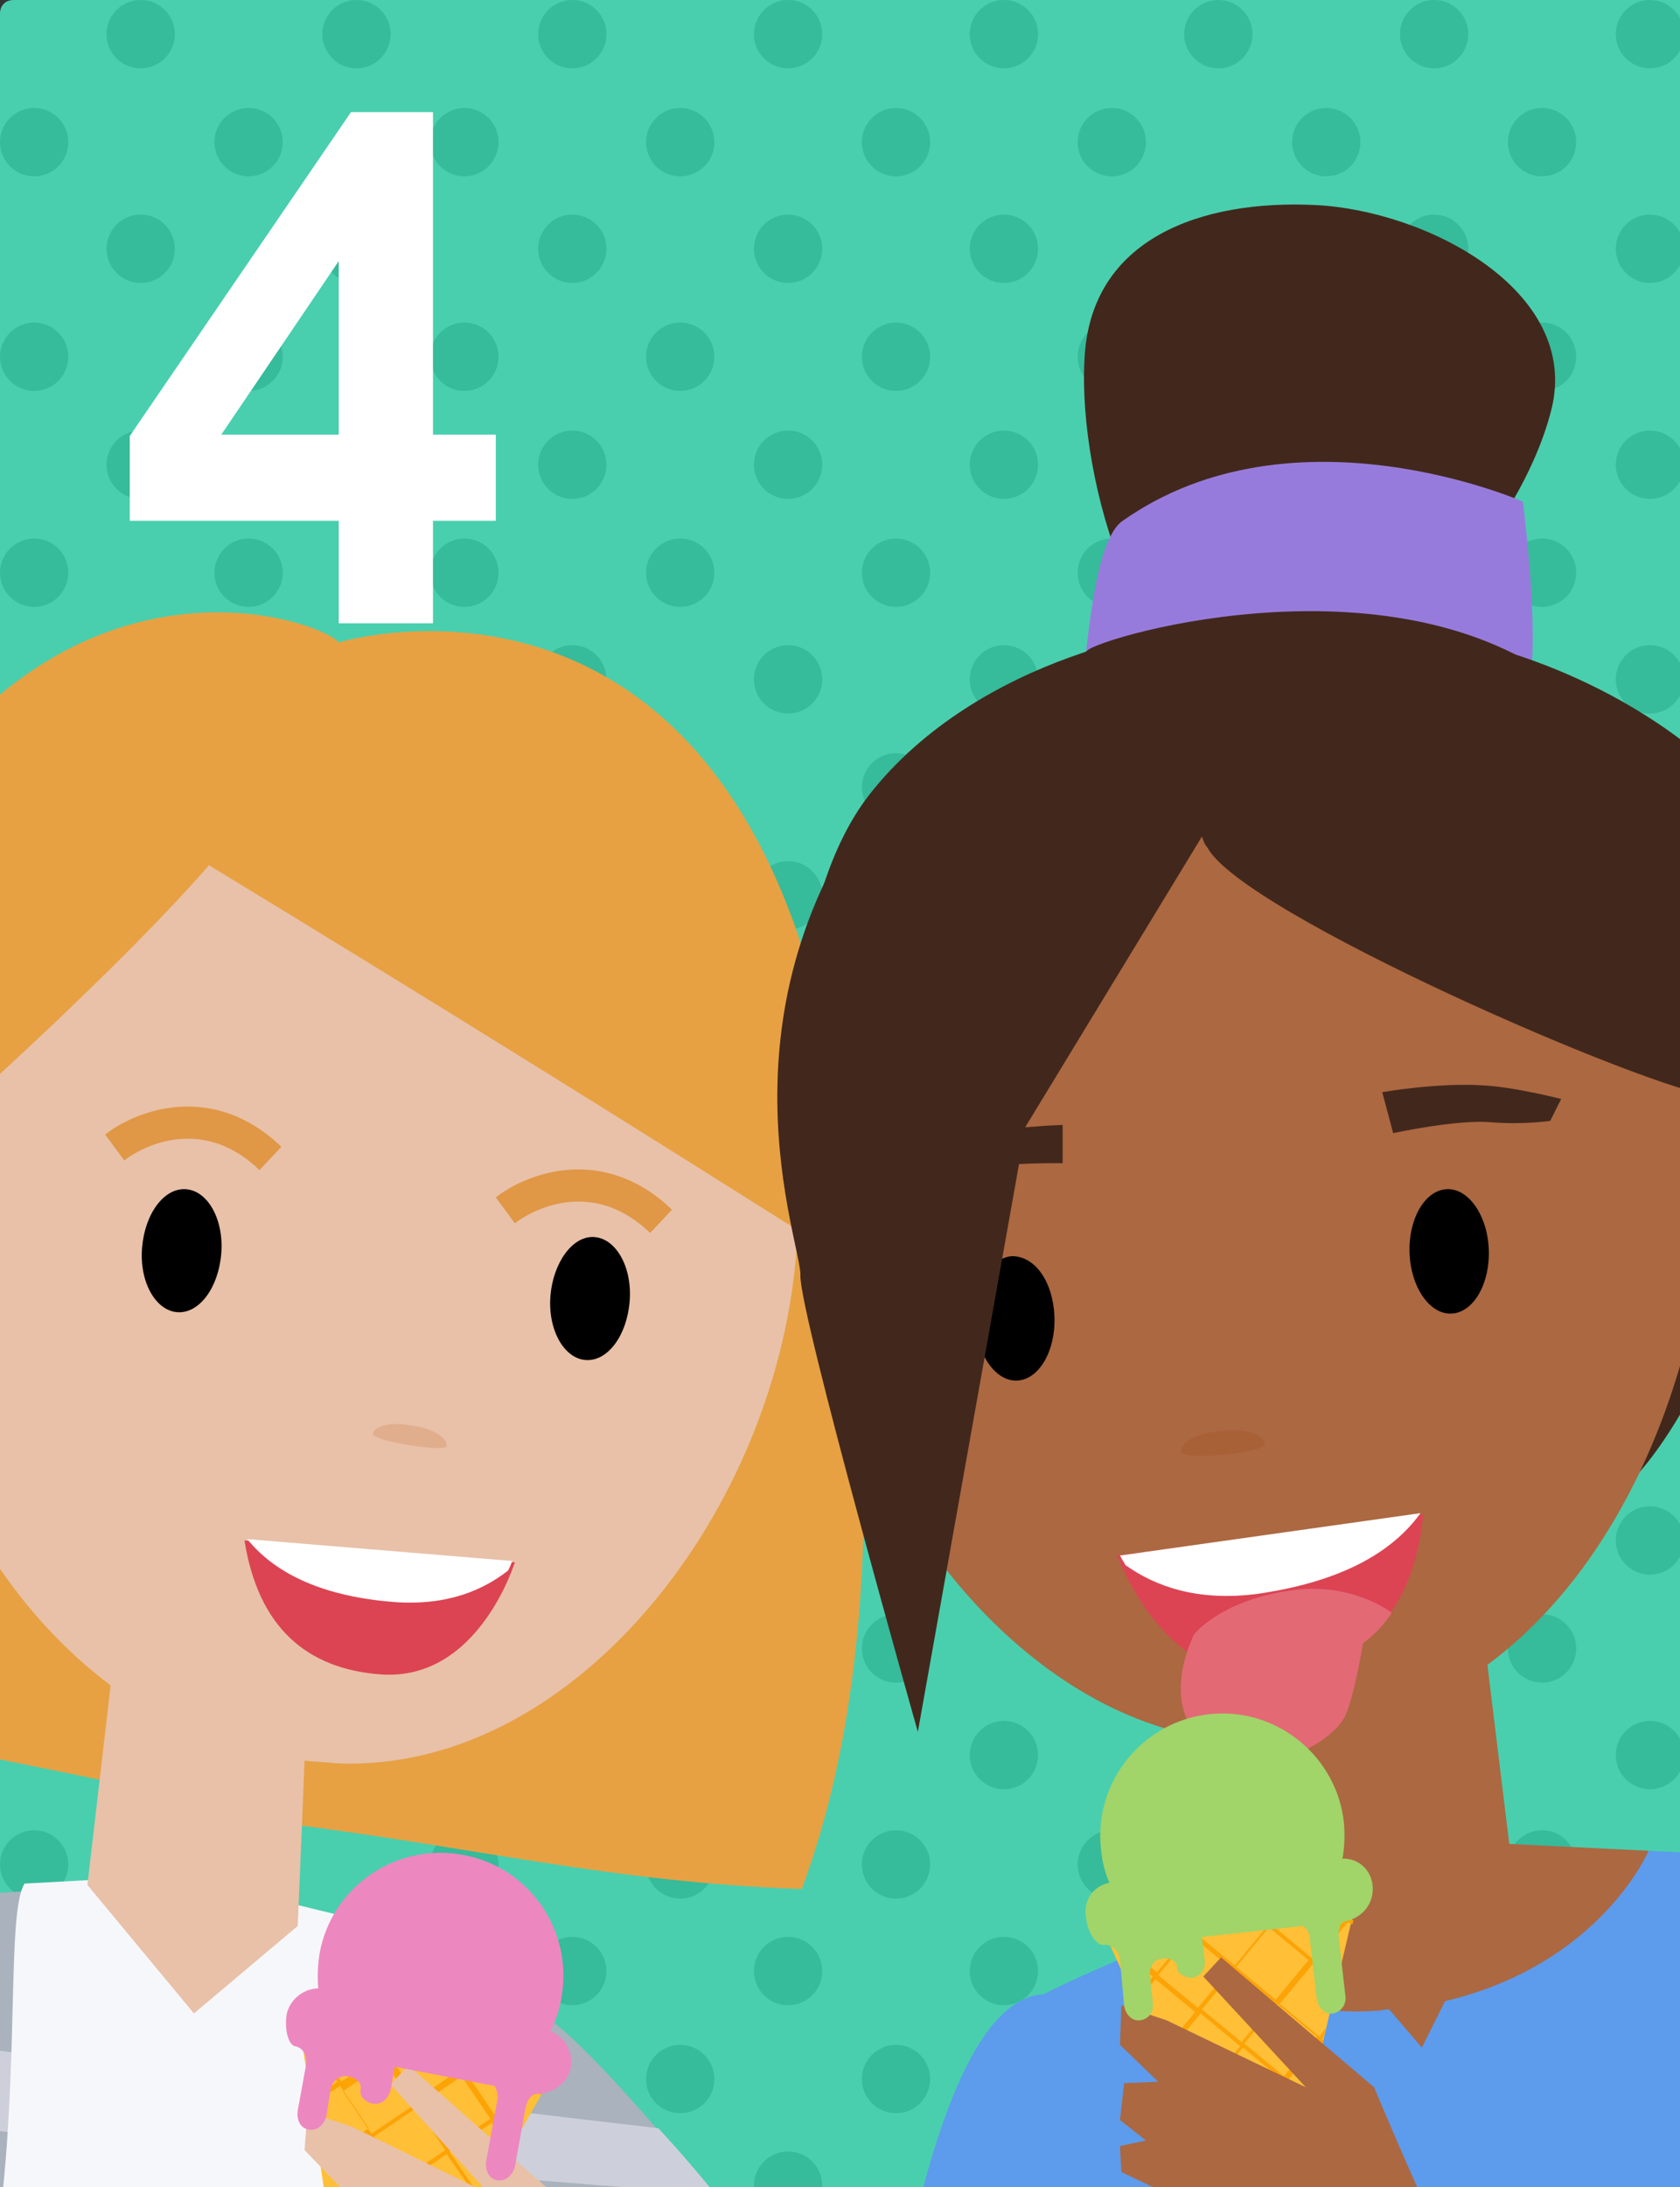 <svg version="1.1" xmlns="http://www.w3.org/2000/svg" xmlns:xlink="http://www.w3.org/1999/xlink" x="0px" y="0px" width="123px" height="160px" viewBox="0 0 123 160" xml:space="preserve"><rect x="0" y="0" width="123" height="160" fill="#333333" stroke="none"/><style type="text/css">.st0{fill:#49CFAE;} .st1{fill:#36BB9B;} .st2{clip-path:url(#SVGID_2_);} .st3{fill:#FFFFFF;} .st4{fill:#E7A143;} .st5{fill:#A9B2BD;} .st6{fill:#CDD0DA;} .st7{fill:#F6F7FA;} .st8{fill:#E8C1A8;} .st9{fill:#8E5830;} .st10{fill:#E1AE8D;} .st11{fill:#E09746;} .st12{fill:#DC4453;} .st13{fill:#42281C;} .st14{fill:#977BDC;} .st15{fill:#5D9BEC;} .st16{fill:#AC6841;} .st17{fill:#A86037;} .st18{fill:#FFBF37;} .st19{fill:#FCA306;} .st20{fill:#ED87C0;} .st21{fill:#E36975;} .st22{fill:#A1D469;}</style><path class="st0" d="M123 160H0V1c0-.6.4-1 1-1h122v160z" id="Capa_1"/><g id="dots"><circle class="st1" cx="10.3" cy="2.5" r="2.5"/><circle class="st1" cx="26.1" cy="2.5" r="2.5"/><circle class="st1" cx="41.9" cy="2.5" r="2.5"/><circle class="st1" cx="57.7" cy="2.5" r="2.5"/><circle class="st1" cx="73.5" cy="2.5" r="2.5"/><circle class="st1" cx="89.2" cy="2.5" r="2.5"/><circle class="st1" cx="105" cy="2.5" r="2.5"/><circle class="st1" cx="120.8" cy="2.5" r="2.5"/><circle class="st1" cx="2.5" cy="10.4" r="2.5"/><circle class="st1" cx="18.2" cy="10.4" r="2.5"/><circle class="st1" cx="34" cy="10.4" r="2.5"/><circle class="st1" cx="49.8" cy="10.4" r="2.5"/><circle class="st1" cx="65.6" cy="10.4" r="2.5"/><circle class="st1" cx="81.4" cy="10.4" r="2.5"/><circle class="st1" cx="97.1" cy="10.4" r="2.5"/><circle class="st1" cx="112.9" cy="10.4" r="2.5"/><circle class="st1" cx="10.3" cy="18.2" r="2.5"/><circle class="st1" cx="26.1" cy="18.2" r="2.5"/><circle class="st1" cx="41.9" cy="18.2" r="2.5"/><circle class="st1" cx="57.7" cy="18.2" r="2.5"/><circle class="st1" cx="73.5" cy="18.2" r="2.5"/><circle class="st1" cx="89.2" cy="18.2" r="2.5"/><circle class="st1" cx="105" cy="18.2" r="2.5"/><circle class="st1" cx="120.8" cy="18.2" r="2.5"/><circle class="st1" cx="2.5" cy="26.1" r="2.5"/><circle class="st1" cx="18.2" cy="26.1" r="2.5"/><circle class="st1" cx="34" cy="26.1" r="2.5"/><circle class="st1" cx="49.8" cy="26.1" r="2.5"/><circle class="st1" cx="65.6" cy="26.1" r="2.5"/><circle class="st1" cx="81.4" cy="26.1" r="2.5"/><circle class="st1" cx="97.1" cy="26.1" r="2.5"/><circle class="st1" cx="112.9" cy="26.1" r="2.5"/><circle class="st1" cx="10.3" cy="34" r="2.5"/><circle class="st1" cx="26.1" cy="34" r="2.5"/><circle class="st1" cx="41.9" cy="34" r="2.5"/><circle class="st1" cx="57.7" cy="34" r="2.5"/><circle class="st1" cx="73.5" cy="34" r="2.5"/><circle class="st1" cx="89.2" cy="34" r="2.5"/><circle class="st1" cx="105" cy="34" r="2.5"/><circle class="st1" cx="120.8" cy="34" r="2.5"/><circle class="st1" cx="2.5" cy="41.9" r="2.5"/><circle class="st1" cx="18.2" cy="41.9" r="2.5"/><circle class="st1" cx="34" cy="41.9" r="2.5"/><circle class="st1" cx="49.8" cy="41.9" r="2.5"/><circle class="st1" cx="65.6" cy="41.9" r="2.5"/><circle class="st1" cx="81.4" cy="41.9" r="2.5"/><circle class="st1" cx="97.1" cy="41.9" r="2.5"/><circle class="st1" cx="112.9" cy="41.9" r="2.5"/><circle class="st1" cx="10.3" cy="49.7" r="2.5"/><circle class="st1" cx="26.1" cy="49.7" r="2.5"/><circle class="st1" cx="41.9" cy="49.7" r="2.5"/><circle class="st1" cx="57.7" cy="49.7" r="2.5"/><circle class="st1" cx="73.5" cy="49.7" r="2.5"/><circle class="st1" cx="89.2" cy="49.7" r="2.5"/><circle class="st1" cx="105" cy="49.7" r="2.5"/><circle class="st1" cx="120.8" cy="49.7" r="2.5"/><circle class="st1" cx="2.5" cy="57.6" r="2.5"/><circle class="st1" cx="18.2" cy="57.6" r="2.5"/><circle class="st1" cx="34" cy="57.6" r="2.5"/><circle class="st1" cx="49.8" cy="57.6" r="2.5"/><circle class="st1" cx="65.6" cy="57.6" r="2.5"/><circle class="st1" cx="81.4" cy="57.6" r="2.5"/><circle class="st1" cx="97.1" cy="57.6" r="2.5"/><circle class="st1" cx="112.9" cy="57.6" r="2.5"/><circle class="st1" cx="10.3" cy="65.5" r="2.5"/><circle class="st1" cx="26.1" cy="65.5" r="2.5"/><circle class="st1" cx="41.9" cy="65.5" r="2.5"/><circle class="st1" cx="57.7" cy="65.5" r="2.5"/><circle class="st1" cx="73.5" cy="65.5" r="2.5"/><circle class="st1" cx="89.2" cy="65.5" r="2.5"/><circle class="st1" cx="105" cy="65.5" r="2.5"/><circle class="st1" cx="120.8" cy="65.5" r="2.5"/><circle class="st1" cx="2.5" cy="73.4" r="2.5"/><circle class="st1" cx="18.2" cy="73.4" r="2.5"/><circle class="st1" cx="34" cy="73.4" r="2.5"/><circle class="st1" cx="49.8" cy="73.4" r="2.5"/><circle class="st1" cx="65.6" cy="73.4" r="2.5"/><circle class="st1" cx="81.4" cy="73.4" r="2.5"/><circle class="st1" cx="97.1" cy="73.4" r="2.5"/><circle class="st1" cx="112.9" cy="73.4" r="2.5"/><circle class="st1" cx="10.3" cy="81.2" r="2.5"/><circle class="st1" cx="26.1" cy="81.2" r="2.5"/><circle class="st1" cx="41.9" cy="81.2" r="2.5"/><circle class="st1" cx="57.7" cy="81.2" r="2.5"/><circle class="st1" cx="73.5" cy="81.2" r="2.5"/><circle class="st1" cx="89.2" cy="81.2" r="2.5"/><circle class="st1" cx="105" cy="81.2" r="2.5"/><circle class="st1" cx="120.8" cy="81.2" r="2.5"/><circle class="st1" cx="2.5" cy="89.1" r="2.5"/><circle class="st1" cx="18.2" cy="89.1" r="2.5"/><circle class="st1" cx="34" cy="89.1" r="2.5"/><circle class="st1" cx="49.8" cy="89.1" r="2.5"/><circle class="st1" cx="65.6" cy="89.1" r="2.5"/><circle class="st1" cx="81.4" cy="89.1" r="2.5"/><circle class="st1" cx="97.1" cy="89.1" r="2.5"/><circle class="st1" cx="112.9" cy="89.1" r="2.5"/><circle class="st1" cx="10.3" cy="96.9" r="2.5"/><circle class="st1" cx="26.1" cy="96.9" r="2.5"/><circle class="st1" cx="41.9" cy="96.9" r="2.5"/><circle class="st1" cx="57.7" cy="96.9" r="2.5"/><circle class="st1" cx="73.5" cy="96.9" r="2.5"/><circle class="st1" cx="89.2" cy="96.9" r="2.5"/><circle class="st1" cx="105" cy="96.9" r="2.5"/><circle class="st1" cx="120.8" cy="96.9" r="2.5"/><circle class="st1" cx="2.5" cy="104.9" r="2.5"/><circle class="st1" cx="18.2" cy="104.9" r="2.5"/><circle class="st1" cx="34" cy="104.9" r="2.5"/><circle class="st1" cx="49.8" cy="104.9" r="2.5"/><circle class="st1" cx="65.6" cy="104.9" r="2.5"/><circle class="st1" cx="81.4" cy="104.9" r="2.5"/><circle class="st1" cx="97.1" cy="104.9" r="2.5"/><circle class="st1" cx="112.9" cy="104.9" r="2.5"/><circle class="st1" cx="10.3" cy="112.7" r="2.5"/><circle class="st1" cx="26.1" cy="112.7" r="2.5"/><circle class="st1" cx="41.9" cy="112.7" r="2.5"/><circle class="st1" cx="57.7" cy="112.7" r="2.5"/><circle class="st1" cx="73.5" cy="112.7" r="2.5"/><circle class="st1" cx="89.2" cy="112.7" r="2.5"/><circle class="st1" cx="105" cy="112.7" r="2.5"/><circle class="st1" cx="120.8" cy="112.7" r="2.5"/><circle class="st1" cx="2.5" cy="120.6" r="2.5"/><circle class="st1" cx="18.2" cy="120.6" r="2.5"/><circle class="st1" cx="34" cy="120.6" r="2.5"/><circle class="st1" cx="49.8" cy="120.6" r="2.5"/><circle class="st1" cx="65.6" cy="120.6" r="2.5"/><circle class="st1" cx="81.4" cy="120.6" r="2.5"/><circle class="st1" cx="97.1" cy="120.6" r="2.5"/><circle class="st1" cx="112.9" cy="120.6" r="2.5"/><circle class="st1" cx="10.3" cy="128.4" r="2.5"/><circle class="st1" cx="26.1" cy="128.4" r="2.5"/><circle class="st1" cx="41.9" cy="128.4" r="2.5"/><circle class="st1" cx="57.7" cy="128.4" r="2.5"/><circle class="st1" cx="73.5" cy="128.4" r="2.5"/><circle class="st1" cx="89.2" cy="128.4" r="2.5"/><circle class="st1" cx="105" cy="128.4" r="2.5"/><circle class="st1" cx="120.8" cy="128.4" r="2.5"/><circle class="st1" cx="2.5" cy="136.4" r="2.5"/><circle class="st1" cx="18.2" cy="136.4" r="2.5"/><circle class="st1" cx="34" cy="136.4" r="2.5"/><circle class="st1" cx="49.8" cy="136.4" r="2.5"/><circle class="st1" cx="65.6" cy="136.4" r="2.5"/><circle class="st1" cx="81.4" cy="136.4" r="2.5"/><circle class="st1" cx="97.1" cy="136.4" r="2.5"/><circle class="st1" cx="112.9" cy="136.4" r="2.5"/><circle class="st1" cx="10.3" cy="144.2" r="2.5"/><circle class="st1" cx="26.1" cy="144.2" r="2.5"/><circle class="st1" cx="41.9" cy="144.2" r="2.5"/><circle class="st1" cx="57.7" cy="144.2" r="2.5"/><circle class="st1" cx="73.5" cy="144.2" r="2.5"/><circle class="st1" cx="89.2" cy="144.2" r="2.5"/><circle class="st1" cx="105" cy="144.2" r="2.5"/><circle class="st1" cx="120.8" cy="144.2" r="2.5"/><circle class="st1" cx="2.5" cy="152.1" r="2.5"/><circle class="st1" cx="18.2" cy="152.1" r="2.5"/><circle class="st1" cx="34" cy="152.1" r="2.5"/><circle class="st1" cx="49.8" cy="152.1" r="2.5"/><circle class="st1" cx="65.6" cy="152.1" r="2.5"/><circle class="st1" cx="81.4" cy="152.1" r="2.5"/><circle class="st1" cx="97.1" cy="152.1" r="2.5"/><circle class="st1" cx="112.9" cy="152.1" r="2.5"/><circle class="st1" cx="10.3" cy="159.9" r="2.5"/><circle class="st1" cx="26.1" cy="159.9" r="2.5"/><circle class="st1" cx="41.9" cy="159.9" r="2.5"/><circle class="st1" cx="57.7" cy="159.9" r="2.5"/><circle class="st1" cx="73.5" cy="159.9" r="2.5"/><circle class="st1" cx="89.2" cy="159.9" r="2.5"/><circle class="st1" cx="105" cy="159.9" r="2.5"/><circle class="st1" cx="120.8" cy="159.9" r="2.5"/></g><g id="_x30_4"><defs><path id="SVGID_1_" d="M0 0h123v160H0z"/></defs><clipPath id="SVGID_2_"><use xlink:href="#SVGID_1_" overflow="visible"/></clipPath><g class="st2"><path class="st3" d="M24.8 45.6v-7.5H9.5v-6.2L25.7 8.2h6v23.6h4.6v6.3h-4.6v7.5h-6.9zm0-13.8V19.1l-8.6 12.7h8.6z"/></g><g class="st2"><path class="st4" d="M57.1 65.5c1.5 6.2-42.6-19.8-50.6-16.3-2.1.9-4.8 2.6-7.6 5.3-2.9 2.8-3.6 73.3 1 74.2 10 2 20.9 4.3 20.9 4.7 13.8 1.7 23.9 4.3 37.9 4.8 11.3-30.4-2-74.5-1.6-72.7z"/><path class="st5" d="M-.3 138.5c4.5-.3 9.6-.6 14-.4 8.2.2 20 6.3 25.1 9.1 1.3-.5 6.7 5.3 13.5 13.5.2.2-52.2.3-52.3 0-1.5-6.7-2.9-22-.3-22.2z"/><path class="st6" d="M-1.2 155.8s54 5.2 53.4 4.5c-1.4-1.7-2.7-3.2-4-4.6L-2 149.8l.8 6z"/><path class="st7" d="M12.9 137.2l-11.1.6c-1.3 2-.4 12.9-1.8 24.3 0 .4 27-.2 27-1.1-.8-10.9-1.8-20.8-1.8-20.8l-12.3-3z"/><path class="st8" d="M29.3 51.4C15.9 50.9 3.2 66.9-3.6 77.5c-3.4 5.2-.8 29.4.4 31.8 2.7 5.5 6.5 10.4 11.3 14l-1.7 14.6 7.8 9.4 7.6-6.4.5-12.1c.7.1 1.5.1 2.3.2 17.8.8 33.1-19.4 33.8-39.1.6-19.6-9.1-37.6-29.1-38.5z"/><path class="st9" d="M21.8 227.2zM30.9 232.5z"/><path class="st4" d="M62.5 92.6C60 36.2 24.8 47 24.8 47c-1-1.3-13.8-6.1-25.7 4.6-.6.6-3.7 31.2-3 30.5 6.4-5.7 14.6-13.5 19.2-18.8 15.8 9.6 31.6 19.4 47.2 29.3z"/><path d="M10.4 91.3c-.2 2.5 1 4.6 2.6 4.7 1.6.1 3-1.8 3.2-4.3.2-2.5-1-4.6-2.6-4.7-1.6-.1-3 1.8-3.2 4.3zM40.3 94.8c-.2 2.5 1 4.6 2.6 4.7 1.6.1 3-1.8 3.2-4.3.2-2.5-1-4.6-2.6-4.7-1.6-.1-3 1.9-3.2 4.3z"/><path class="st10" d="M32.7 105.8c.1-.6-1-1.3-2.5-1.5-1.5-.3-2.8 0-2.9.6-.1.5 5.3 1.4 5.4.9z"/><path class="st11" d="M37.7 89.5c.2-.2 5.1-3.9 9.9.7l1.6-1.7c-5-4.8-10.6-2.7-12.9-.9l1.4 1.9zM9.1 84.9c.2-.2 5.1-3.9 9.9.7l1.6-1.7c-5-4.8-10.6-2.7-12.9-.9l1.4 1.9z"/><path class="st12" d="M27.9 122.5c-5.5-.4-9-3.5-10-9.8l19.8 1.6c0-.1-2.6 8.7-9.8 8.2z"/><path class="st3" d="M18.1 112.6c2.2 2.7 5.8 4.2 10.7 4.6 4 .3 6.6-.9 8.4-2.3.2-.4.3-.7.3-.7l-19.4-1.6z"/><g><path class="st13" d="M113.6 29.9c-2.4 9.7-13.7 21.7-21.9 21.3-8.2-.4-12.8-16-12.3-24.9.4-8.9 8.6-11.7 16.9-11.3 8.2.4 19.4 6.3 17.3 14.9z"/><path class="st14" d="M78.9 52.2c.6-1.8.8-12.4 3.3-14.1 12.5-8.8 29.3-1.4 29.3-1.4s1.2 9.3.5 13.2c-.6 3.9-31.8 0-33.8.3"/><path class="st13" d="M124.2 55c-8-6.5-18.1-9-22.8-8.8-3.7.2-13.5.3-13.6.2-1.1-.9-16.2 1.5-24.2 11.8-5.7 7.4-5.6 21-5.3 25.9.1 1 56 29.4 61.2 24.2 1.6-1.7 3.2-4.1 4.6-6.8 2.1-3.7.9-45.8.1-46.5z"/><path class="st15" d="M124.5 135.6c-6.3-.4-14.7-.5-20.9.7-8.8 1.7-21.5 6.7-27.2 9.6-3.8.2-6.7 6.1-8.9 14.5-.2.9 58.3 1 58.3.5.1-8.3-.4-25.3-1.3-25.3z"/><path class="st16" d="M127.6 80c-.7-.1-1.5.1-2.3.5-1.4-19.1-18.3-31.8-37.6-31.1C68 50.2 58.4 68.3 59.2 88c.8 19.7 16 40.1 33.5 39.4 1 0 1.9-.1 2.8-.3l.7 10.5c-8.1 2.8-6.7 2.8-11 4.1 0 0 6.1 6.1 15.6 5.4.3 0 .6-.1.9-.1l2.4 2.8 1.7-3.4c11.4-2.7 14.9-11 14.9-11l-10.2-.5-1.6-13.1c7.7-5.7 12.6-15.1 14.9-24.9 3.1-.3 7.7-3.5 8.2-7.7.6-4.8-1.4-8.8-4.4-9.2z"/><path class="st13" d="M101.2 79.9s4-.7 7.3-.5c2.3.1 5.8 1 5.8 1l-.8 1.6s-1.9.3-4.4.1c-2.5-.2-7.1.8-7.1.8l-.8-3zM77.8 82.3s-4.1.1-7.2.9c-2.2.6-5.4 2.1-5.4 2.1l1.1 1.3s1.9-.1 4.4-.9c2.4-.7 7.1-.6 7.1-.6v-2.8z"/><path class="st17" d="M92.6 105.6c.1.7-6.1 1.3-6.1.6-.1-.7 1.2-1.4 2.9-1.5 1.7-.2 3.1.2 3.2.9z"/><path class="st18" d="M35.4 160.7l4.6-8.1-17.9-3.3 1.6 10.7z"/><path class="st19" d="M35 160.9l.1.2.2-.3-.1-.1.2-.1.3-.6-.7.5-2.1-3.1 3.1-2.1 1.3 1.9.2-.3-1.2-1.8 3.1-2.1.2.3.2-.3-.1-.2.3-.2-.4-.1h-.1v-.1l-.4-.1.2.3-3.1 2.1-2.1-3.1.3-.2-.4-.1h-.1v-.1l-.4-.1.2.3-3.1 2.1-2.1-3.1.3-.2-.4-.1h-.1v-.1l-.4-.1.2.3-3.1 2.1-2.1-3.1.3-.2-.4-.1h-.1v-.1l-.4-.1.2.3-.2.1v.3l.3-.2 2.1 3.1-1.8 1.3v.3l2-1.3 2.1 3.1-3.1 2.1-.6-.8.1.7.2.3-.2.1v.3l.3-.2 1 1.4 10.3 1.3zm-11-2.3l3.1-2.1 2.1 3.1-1.1.8-3-.2-1.1-1.6zm10.8 2l-.1.1-4.5-.2-.6-.8 3.1-2.1 2.1 3zm-1-8.7l2.1 3.1-3.1 2.1-2.1-3.1 3.1-2.1zm-1.2 5.4l-3.1 2.1-2.1-3.1 3.1-2.1 2.1 3.1zm-4.4-6.4l2.1 3.1-3.1 2.1-2.1-3.1 3.1-2.1z"/><path class="st20" d="M39.7 149.6c.7-1 1.2-2.2 1.4-3.4.9-4.9-2.3-9.6-7.2-10.5-4.9-.9-9.6 2.3-10.5 7.2-.2 1.3-.2 2.5.1 3.7l16.2 3z"/><path class="st8" d="M40.9 160.8l-.8-.7-10.2-9-1.3 1.4 7.2 8-10-4.9-3.3-1.1-.2 2.8 2.7 2.8z"/><path class="st20" d="M41.8 151.2c.2-1.2-.6-2.4-1.8-2.7l-16.3-3c-1.2-.2-2.4.6-2.7 1.8-.2 1.1.1 2.3.6 2.4.6.1.9.7.8 1.4l-.6 3.3c-.1.7.2 1.3.8 1.4.6.1 1.1-.3 1.3-1l.3-1.9c.1-.7.7-1.1 1.3-1 .6.1 1 .5.9 1-.1.4.3.9.9 1 .6.1 1.1-.3 1.3-1l.3-1.7 7.3 1.4c.2.3.3.7.2 1.1l-.8 4.4c-.1.7.2 1.3.8 1.4.6.1 1.1-.3 1.3-1l.8-4.4c.1-.4.3-.7.6-.9 1.4 0 2.5-.8 2.7-2z"/><path class="st12" d="M93.4 122.6c6.2-.8 10.1-4.5 10.8-11.8l-22.4 3s3.5 9.8 11.6 8.8z"/><path class="st21" d="M87.4 119.6c-1.2 2.6-1.5 5.7.5 7.6 3.7 3.5 9.2.7 10.5-1.5.5-.9 1-3.2 1.4-5.5 0 0 1.1-.7 2.1-2.2 0 0-3-2.4-7.7-1.6-5 .8-6.8 3.2-6.8 3.2z"/><path class="st3" d="M104 110.7c-2.3 3.2-6.4 5.1-11.9 5.9-4.5.6-7.6-.6-9.7-2.1-.3-.5-.4-.7-.4-.7l22-3.1z"/><path class="st18" d="M94 161.5l5.1-21.6-18.1 1.8 8.9 19.7z"/><path class="st19" d="M81.3 142.5l.2-.3 2.9 2.4-1.4 1.7.1.3 1.5-1.8 2.9 2.4-2.4 2.9h-.5l7 5.3 2.4-2.9.2-.2 2.4-2.9.2.2.1-.3-.1-.1.1-.2.2-.7-.5.7-2.9-2.4 2.4-2.9 1.8 1.5.1-.3-1.7-1.4 2.4-2.9.3.2.1-.3-.2-.1.2-.3h-.4v.1h-.5l.3.2-2.4 2.9-2.9-2.4.2-.3H93v.1h-.5l.3.2-2.4 2.9-2.9-2.4.2-.3h-.4v.1h-.5l.3.2-2.4 2.9-2.9-2.4.2-.3h-.4v.1h-.5l.3.2-.1.2v.4zm4.2 7.7l2.4-2.9 2.9 2.4-2.4 2.9-2.9-2.4zm6 4.9l-2.9-2.4 2.4-2.9 2.9 2.4-2.4 2.9zm4.9-6.1l-2.4 2.9-2.9-2.4 2.4-2.9 2.9 2.4zm-3.5-8l2.9 2.4-2.4 2.9-2.9-2.4 2.4-2.9zm.4 5.5l-2.4 2.9L88 147l2.4-2.9 2.9 2.4zm-6.1-4.9l2.9 2.4-2.4 2.9-2.9-2.4 2.4-2.9z"/><path class="st22" d="M98 137.1c.4-1.2.5-2.4.4-3.7-.5-4.9-4.9-8.5-9.8-8s-8.5 4.9-8 9.8c.1 1.3.5 2.5 1.1 3.5l16.3-1.6z"/><path class="st16" d="M104.4 161.4c-1.5-3.2-3.8-8.7-3.8-8.7l-11.2-9.5-1.3 1.4 7.5 8.1-10.2-4.9-3.3-1.1-.1 2.9 2.8 2.7-2.5.1-.3 2.7 1.9 1.5-1.9.4.1 1.9 4.6 2.2c.1 0 17.8.6 17.7.3z"/><path class="st22" d="M100.5 138c-.1-1.3-1.2-2.2-2.5-2l-16.5 1.7c-1.3.1-2.2 1.2-2 2.5.1 1.1.7 2.1 1.3 2.1.6-.1 1.1.4 1.2 1.1l.3 3.3c.1.7.6 1.2 1.2 1.1.6-.1 1-.6.9-1.3l-.2-1.9c-.1-.7.3-1.3.9-1.3.6-.1 1.1.2 1.1.7 0 .4.6.7 1.1.7.6-.1 1-.7.9-1.3l-.2-1.7 7.4-.8c.3.2.5.6.5.9l.5 4.4c.1.7.6 1.2 1.2 1.1.6-.1 1-.7.9-1.3l-.5-4.4c0-.4.1-.8.3-1 1.4-.2 2.3-1.3 2.2-2.6z"/><path d="M109 91.4c.1 2.5-1.1 4.6-2.7 4.7-1.6.1-3-1.9-3.1-4.4-.1-2.5 1.1-4.6 2.7-4.7 1.6-.1 3 1.9 3.1 4.4zM77.2 96.3c.1 2.5-1.1 4.6-2.7 4.7-1.6.1-3-1.9-3.1-4.4-.1-2.5 1.1-4.6 2.7-4.7 1.7 0 3 1.9 3.1 4.4z"/><path class="st13" d="M116 51.4c-12.4-11.6-35.5-4.8-36.4-3.8-.4.4-11.3 5.4-14.7 9.7-13 16.5-6.2 33.7-6.3 36-.1 2.7 8.6 33.4 8.6 33.4l7.9-44.3L88 61.2c.1.3.2.6.4.8 2.5 4.8 32.5 17.8 37.1 18.2.2 0 .1-8.5-.3-10.3-1.5-7.1-4.8-14.4-9.2-18.5z"/></g></g></g></svg>